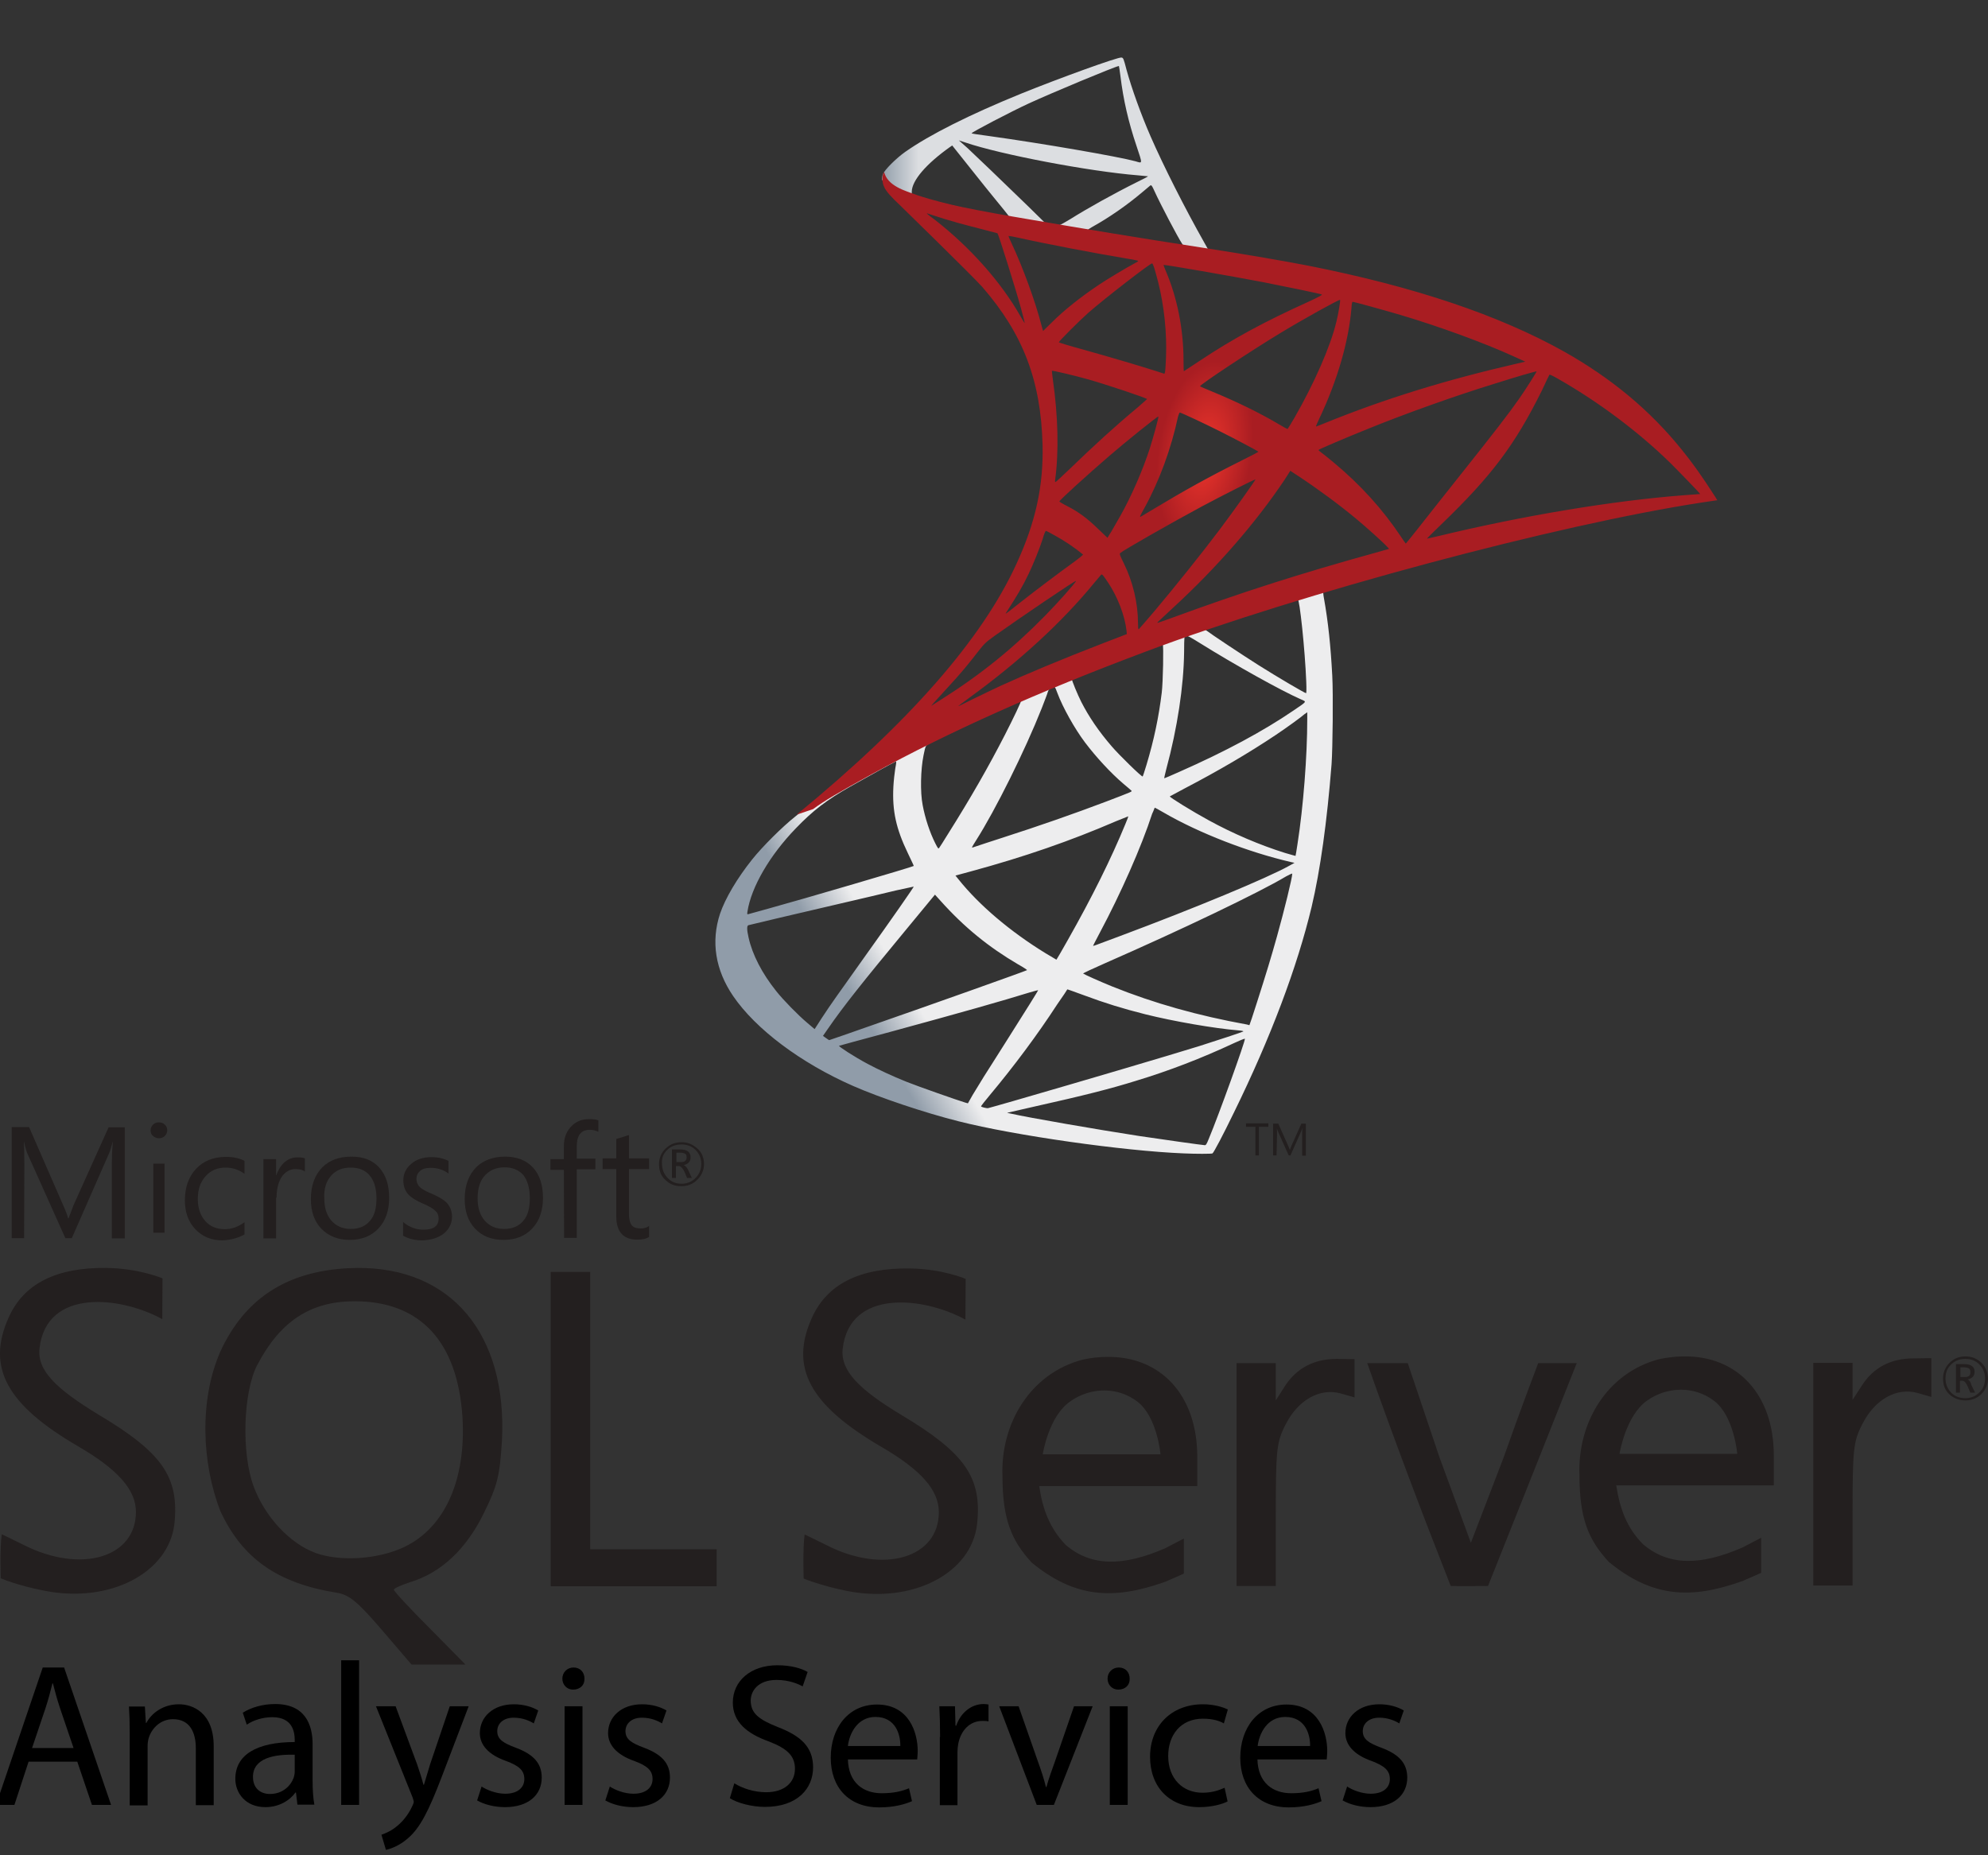<?xml version="1.0" encoding="utf-8"?>
<!-- Generator: Adobe Illustrator 23.0.3, SVG Export Plug-In . SVG Version: 6.00 Build 0)  -->
<svg version="1.1" id="Layer_1" xmlns="http://www.w3.org/2000/svg" xmlns:xlink="http://www.w3.org/1999/xlink" x="0px" y="0px"
	 viewBox="0 0 800 746.6" style="enable-background:new 0 0 800 746.6;" xml:space="preserve">
<rect x="0" y="0" width="800" height="746.6" fill="#333333" stroke="none"/>
<style type="text/css">
	.st0{fill:url(#SVGID_1_);}
	.st1{fill:url(#SVGID_2_);}
	.st2{fill:url(#SVGID_3_);}
	.st3{fill:#231F1F;}
</style>
<g transform="matrix(.569 0 0 .569 199.451 -82.735)">
	
		<linearGradient id="SVGID_1_" gradientUnits="userSpaceOnUse" x1="5628.481" y1="3981.24" x2="6469.184" y2="3484.482" gradientTransform="matrix(3.800003e-02 0 0 3.800003e-02 58.403 733.518)">
		<stop  offset="0" style="stop-color:#909CA9"/>
		<stop  offset="1" style="stop-color:#EDEDEE"/>
	</linearGradient>
	<path class="st0" d="M602.7,548.1l-155.3,50.7l-135.1,59.6l-37.8,10c-9.6,9.2-19.7,18.4-30.6,27.8c-12,10.3-23.1,19.7-31.7,26.5
		c-9.5,7.5-23.6,21.6-30.7,30.5c-10.7,13.4-19.1,27.6-22.8,38.5c-6.5,19.7-3.3,39.7,9.2,58.1c16,23.5,47.8,47.4,84.9,63.7
		c18.9,8.3,50.7,19,74.6,25c39.8,10.1,116.8,21,159.1,22.7c8.6,0.4,20.1,0.4,20.5,0c0.9-0.6,7.5-13.1,15.1-28.8
		c26.1-53.2,44.8-103,55-145.6c6.1-25.8,10.9-60.2,14.1-100.9c0.8-11.4,1.2-49.5,0.5-62.4c-1.1-21.1-2.9-38.3-5.9-55
		c-0.5-2.5-0.6-4.7-0.4-4.8c0.5-0.4,1.9-0.8,21-6.3L602.7,548.1L602.7,548.1L602.7,548.1L602.7,548.1z M567.2,568.9
		c1.4,0,5.2,36,6.1,58.8c0.2,4.8,0.1,8-0.1,8c-0.9,0-19.8-11.1-33.3-19.6c-11.7-7.4-34-22.2-37.6-25c-1.2-0.8-1.1-0.9,8.6-4.2
		C527.2,581.3,566,568.9,567.2,568.9z M488.1,594.9c1.1,0,3.8,1.5,10.2,5.5c24.2,15.1,57,33.4,71.1,39.6c4.3,1.9,4.8,1.2-5.2,8
		c-21.4,14.6-48,28.9-80.6,43.3c-5.7,2.6-10.6,4.6-10.7,4.6c-0.2,0,0.5-2.9,1.4-6.5c7.9-29.2,12.3-58.8,12.6-82.5
		c0.1-11.7,0.1-11.7,1.2-12.1C487.9,594.9,488,594.9,488.1,594.9L488.1,594.9z M471.8,601.1c0.7,0.7,0.2,27-0.7,34.2
		c-2.1,17.1-5.4,33.1-10.8,51.1c-1.3,4.3-2.5,8-2.7,8.2c-0.5,0.6-16.6-15.1-21.8-21.2c-9.2-10.6-16.3-21.1-21.6-31.5
		c-2.7-5.3-6.9-15.6-6.6-16C409.5,624.6,471.4,600.7,471.8,601.1L471.8,601.1z M395.1,631.3c0.1,0,0.2,0,0.4,0.1
		c0.2,0.2,1.1,2.1,1.8,4.2c3.8,10.2,12.2,25.2,19.5,34.9c8,10.6,18.4,21.8,27.1,29.2c2.8,2.3,5.4,4.6,5.7,4.9
		c0.7,0.7,0.9,0.6-18.2,7.9c-22.2,8.4-46.4,16.9-74.1,25.8c-6.6,2.1-13.2,4.3-19.8,6.5c-1.1,0.4-0.7-0.2,2.3-5
		c13.7-21.5,34.6-63.6,46.4-93.4c2-5.2,4-10.3,4.3-11.5c0.5-1.6,1.1-2.2,2.6-3.1C393.9,631.5,394.7,631.3,395.1,631.3L395.1,631.3z
		 M371.6,641c0.4,0.2-5.6,12.8-11.5,24.3c-11.4,22.2-23.8,44-40.5,70.5c-2.8,4.6-5.5,8.8-5.9,9.3c-0.6,0.8-0.8,0.6-2.7-3.1
		c-4-7.9-7.3-18-9-27.2c-1.8-9.2-1.4-25.1,0.6-35c1.5-7.3,1.4-7.2,4.9-8.9C322.5,663.3,371.1,640.6,371.6,641L371.6,641z M574,649.2
		v4.9c0,26.2-2.8,62.1-6.9,88.3c-0.7,4.6-1.3,8.3-1.4,8.4c0,0-3.4-0.9-7.4-2.1c-17.6-5.5-36.7-13.6-54-23.1
		c-11.4-6.2-27.9-16.4-27.5-16.9c0.1-0.1,5-2.7,10.8-5.8c23-12,45.1-24.9,64.2-37.7c7.2-4.8,18-12.6,20.3-14.7L574,649.2L574,649.2z
		 M283,684c0.5,0,0.4,0.9-0.4,5.2c-0.5,3.1-1.1,8.7-1.3,12.6c-0.9,17.1,1.9,29.8,10.3,47.2c2.3,4.8,4.2,8.8,4.1,8.9
		c-0.8,0.7-78.5,23.5-102.9,30.2c-7.3,2-13.6,3.8-14.1,3.9c-0.8,0.2-0.9,0.1-0.6-1.9c2.7-17.3,15.8-39.8,34.2-58.8
		c12.2-12.7,21.9-20.1,38.6-29.6c12-6.8,30.4-17,31.8-17.5C282.8,684,282.9,684,283,684L283,684z M466.1,716.7
		c0.1-0.1,2.9,1.4,6.3,3.4c25.1,14.6,60.1,28.1,89.9,35l2.7,0.6l-3.8,2.1c-15.6,8.7-66.9,30-119.4,49.6c-7.6,2.8-15.1,5.6-16.6,6.2
		c-1.4,0.6-2.7,0.9-2.7,0.8c0-0.1,2.1-4.2,4.8-9.3c14.7-27.5,29.5-60.9,37-84.1C465.4,718.8,466,716.8,466.1,716.7L466.1,716.7z
		 M447.4,722.8c0.1,0.1-0.8,2.6-2,5.4c-10.2,24.8-23.6,51.8-40.7,82c-4.3,7.7-8,14-8.1,14c-0.1,0-3.6-2.1-7.9-4.7
		c-24.9-15.3-46.9-34-61.4-52.2l-2.1-2.6l10.7-2.9c38.3-10.4,70.8-21.7,103-35.6C443.5,724.4,447.3,722.8,447.4,722.8z M563.4,763.3
		C563.4,763.3,563.5,763.4,563.4,763.3c0.1,2.7-5.9,26.9-10.8,44.4c-4.1,14.7-7.6,26.2-14.1,46.5c-2.8,8.9-5.3,16.3-5.4,16.3
		c-0.1,0-0.8-0.1-1.5-0.4c-34.9-6.3-66.1-15.1-95.4-26.9c-8.2-3.3-20-8.6-20.7-9.2c-0.2-0.2,6.8-3.5,15.7-7.4
		c53.4-23.4,108.8-49.9,127.8-61.3C561.3,764,563,763.3,563.4,763.3L563.4,763.3z M295.7,772.5c0.2,0.2-14.7,21.7-35.6,50.9
		c-7.3,10.2-15.7,22.2-18.9,26.6c-3.2,4.5-8,11.5-10.7,15.7l-4.9,7.6l-5.3-4.5c-6.2-5.2-17-16.2-21.8-22.3
		c-10.1-12.6-16.9-25.8-19.6-37.9c-1.3-5.6-1.3-8.5-0.1-8.8c1.8-0.5,33.1-7.9,62.4-14.7c16.3-3.8,35.2-8.2,42-9.9
		C290,773.8,295.5,772.5,295.7,772.5L295.7,772.5z M310.7,778.2l3.8,4.2c16.9,18.9,34.2,32.9,55,45.1c3.8,2.1,6.6,4,6.3,4.1
		c-0.8,0.6-72.5,26.1-105.7,37.6c-18.7,6.6-34,11.9-34.2,11.9c-0.1,0-1.2-0.7-2.3-1.5l-2.1-1.5l3.4-4.9c11-16,24.9-33.4,55-69.8
		L310.7,778.2L310.7,778.2z M404.3,845.2c0.1-0.1,5.3,1.8,11.6,4.1c15.3,5.7,27.3,9.4,43.5,13.5c20,5,48.8,10,65.8,11.4
		c2.6,0.2,4,0.5,3.5,0.8c-0.8,0.5-18.1,6.2-30.7,10.2c-20.2,6.3-81.8,24.5-132,39c-9.3,2.7-17.3,4.9-17.7,5c-1.2,0.2-5-0.8-5-1.3
		c0-0.2,2.8-3.9,6.2-7.9c16.9-20.2,33.7-42.7,47.6-64.1C401.1,850.2,404.3,845.4,404.3,845.2L404.3,845.2z M383.7,845.8
		c0.1,0.1-8.2,13.5-22.8,36.5c-6.2,9.7-13.1,20.8-15.6,24.6c-2.3,3.8-5.9,9.6-7.9,12.9l-3.4,6l-1.8-0.5
		c-4.2-1.2-33.9-11.6-41.8-14.8c-9.7-3.9-19.8-8.6-27.3-12.6c-9.4-5-21.1-12.6-20.2-12.8c0.2-0.1,16.3-4.5,35.7-9.7
		c51.4-14,79.9-22.1,98.6-27.9C380.6,846.5,383.6,845.7,383.7,845.8L383.7,845.8z M529.8,880.1h0.1c0.5,1.2-18.5,54-25.5,70.7
		c-1.5,3.8-2.1,4.7-2.9,4.6c-2-0.1-29.6-4-46.4-6.5c-29.2-4.5-78.3-13-90.6-15.8l-2.8-0.6l17.5-4c37.6-8.4,55.6-13,73.9-18.7
		c23.1-7,46-15.8,69.1-26.6C525.9,881.5,529,880.2,529.8,880.1L529.8,880.1z"/>
	
		<linearGradient id="SVGID_2_" gradientUnits="userSpaceOnUse" x1="5661.645" y1="-12473.05" x2="6338.095" y2="-12473.05" gradientTransform="matrix(3.800003e-02 0 0 3.800003e-02 58.403 733.518)">
		<stop  offset="0" style="stop-color:#939FAB"/>
		<stop  offset="1" style="stop-color:#DCDEE1"/>
	</linearGradient>
	<path class="st1" d="M442.6,186.1c-2.6-0.4-44.2,14.7-71.1,25.6c-36.3,14.8-64.4,28.9-81.8,41.1c-6.5,4.6-14.6,12.7-15.8,15.8
		c-0.5,1.2-0.7,2.6-0.7,4l15.7,14.9l37.4,12l89.1,16L517.2,333l1.1-8.8c-0.4,0-0.6-0.1-0.9-0.1l-13.4-2.1l-2.7-4.8
		c-13.8-24.4-29.1-54.7-38-75.1c-6.9-15.8-13.5-34.2-17.1-47.3C444.1,186.7,443.9,186.3,442.6,186.1L442.6,186.1L442.6,186.1
		L442.6,186.1z M440.7,192.1h0.1c0.1,0.1,0.6,3.4,1.1,7.3c2,16.4,5.6,32.3,11.4,49.4c4.3,12.9,4.3,12.2-0.7,10.7
		c-12-3.3-65.6-12.6-104.5-18c-6.2-0.8-11.5-1.6-11.5-1.8c-0.5-0.5,28-15.4,40.6-21.2C393.3,211.1,437.4,192.7,440.7,192.1z
		 M327.6,244.7l4.6,1.5c24.9,8.5,87.4,20.4,121.9,23.2c3.9,0.4,7.2,0.7,7.3,0.7c0.1,0.1-3.2,1.9-7.4,3.9
		c-16.7,8.3-35,18.5-47.6,26.4c-3.8,2.3-7.2,4.2-7.6,4.2c-0.5,0-2.9-0.5-5.5-0.8l-4.7-0.7l-11.7-11.5
		c-20.7-20.1-36.9-35.6-43.1-41.4L327.6,244.7z M322.9,248.3l16.5,20.7c9,11.4,18.2,22.5,20.2,25c2,2.5,3.6,4.5,3.5,4.6
		c-0.5,0.4-23.9-4.2-36.4-7c-12.8-2.9-18.1-4.3-25.9-6.8l-6.5-2.1V281c0.1-7.9,10.1-19.6,27-31.6
		C321.4,249.4,322.9,248.3,322.9,248.3z M463.5,276.5c0.5,0,1.1,1.1,2.5,4.2c4,8.8,16.4,32.5,19.5,37.1c0.9,1.5,2.6,1.6-14-1.1
		c-39.8-6.5-52.6-8.6-52.6-8.8c0-0.1,1.2-0.9,2.7-1.8c12.3-6.8,24.8-15.5,35.8-24.8c2.7-2.2,5.2-4.3,5.6-4.7
		C463.1,276.5,463.4,276.4,463.5,276.5z"/>
	
		<radialGradient id="SVGID_3_" cx="-38154.316" cy="-12695.326" r="898.12" gradientTransform="matrix(-3.649111e-02 -5.481365e-03 1.108591e-02 -7.298223e-02 -750.051 -669.164)" gradientUnits="userSpaceOnUse">
		<stop  offset="0" style="stop-color:#EE352C"/>
		<stop  offset="1" style="stop-color:#A91D22"/>
	</radialGradient>
	<path class="st2" d="M274.7,267c0,0-2.6,4.1-0.1,10.2c1.5,3.8,6,8.3,11,13c0,0,52.2,50.9,58.6,58.2c28.9,33.3,41.4,66.2,42.6,111.5
		c0.7,29.1-4.8,54.7-18.5,84.4c-24.4,53.3-75.9,112.1-155.4,177.3l11.6-3.9c7.5-5.6,17.7-11.6,41.7-24.8
		c55.3-30.3,117.5-58.1,193.8-86.7c109.8-41.3,290.5-89.7,393.3-105.4l10.7-1.6l-1.6-2.6c-9.4-14.6-15.8-23.6-23.6-33.2
		c-22.5-27.9-49.9-50.6-83.3-69.4c-46-25.7-105.5-45.8-180.9-60.7c-14.2-2.8-45.4-8.2-70.8-12.1c-53.8-8.3-88.5-14.1-126.8-20.7
		c-13.7-2.3-34.3-5.9-47.9-8.8c-7-1.5-20.5-4.7-31.1-8.3C289.4,280.3,277.2,277,274.7,267L274.7,267z M304.9,296.3
		c0.1-0.1,2,0.6,4.5,1.4c4.5,1.5,10.2,3.3,17,5.2c5.2,1.4,10.3,2.8,15.5,4.1c7,1.8,12.9,3.4,13,3.4c0.8,0.8,12.7,38.7,16.7,53.3
		c1.5,5.5,2.7,10.2,2.6,10.2c-0.1,0.1-1.4-1.9-2.9-4.6c-13.7-24.2-35.4-48.7-60.6-68.4C307.4,298.6,304.9,296.5,304.9,296.3z
		 M362.7,312.3c0.6,0,3.2,0.4,6.3,1.1c20,4.5,55.7,11.3,78.6,15.1c3.9,0.6,6.9,1.3,6.9,1.5c0,0.2-1.4,1.1-3.2,2
		c-3.9,2-19.5,11.3-24.6,14.8c-13,8.7-24.8,18.1-33.2,26.5c-3.4,3.4-6.3,6.2-6.3,6.2s-0.7-2-1.3-4.5c-4.2-16.3-13-40.5-21-57.5
		c-1.3-2.7-2.3-5.2-2.3-5.4C362.6,312.4,362.6,312.3,362.7,312.3L362.7,312.3z M464.3,331.7c0.7,0.2,1.9,4.2,4.2,13
		c4.3,17,6.3,36,5.6,53.8c-0.2,4.9-0.5,9.5-0.7,10.1l-0.4,1.2l-6.1-2c-12.6-4-33-10-50.5-14.9c-10-2.7-18.1-5.2-18.1-5.4
		c0-0.7,14.6-15.3,20.8-20.8C431.1,356.2,463.3,331.3,464.3,331.7L464.3,331.7z M472.4,332.8c0.4-0.4,48.6,8,70.5,12.2
		c16.3,3.2,40,8.1,41.4,8.7c0.7,0.2-1.8,1.6-9.6,5.2c-31,14-54,26.5-76.9,41.8c-6,4-11,7.3-11.1,7.3c-0.1,0-0.2-3.4-0.2-7.5
		c0-22.3-4.5-44.8-12.7-63.8C473,334.7,472.3,333,472.4,332.8z M597.2,357.5c0.4,0.4-1.2,9.9-2.6,15.5
		c-4.2,17.5-15.6,43.4-29.6,67.8c-2.5,4.3-4.7,7.9-4.9,8c-0.2,0.1-3.4-1.6-7-3.8c-13.6-8-29.1-15.5-46-22.5c-4.7-2-8.8-3.6-8.9-3.9
		c-0.8-0.7,37-25.7,56.9-37.7C570.9,371.3,596.7,357,597.2,357.5z M606.1,358.9c1.1,0,22.4,5.9,33.6,9.2
		c27.6,8.2,59.3,19.8,79.9,29.2l8.6,3.9l-6,1.4c-50.5,11.6-93.7,25-135.3,41.9c-3.4,1.4-6.5,2.6-6.7,2.6c-0.2,0,0.9-2.7,2.5-6
		c12.6-26.6,20.7-54.5,22.6-78.2C605.4,360.7,605.7,358.9,606.1,358.9L606.1,358.9z M393.4,407.7c0.4-0.4,16.7,3.5,25.5,6
		c13.4,3.8,41.8,13.3,41.8,14c0,0.1-3.2,2.8-6.9,6.1c-15.4,12.8-30.2,26.3-47.9,43.4c-5.3,5-9.7,9.2-10,9.2c-0.2,0-0.4-0.7-0.2-1.6
		c2.7-19.7,2.1-45.1-1.6-70.8C393.7,410.6,393.3,407.8,393.4,407.7z M736.2,408.1c0.2,0.2-7.5,12.4-12.4,19.4
		c-7,10.1-17.4,23.5-40.7,52.8c-12.3,15.5-26.2,33-30.7,38.8c-4.7,5.9-8.6,10.8-8.7,10.8c-0.1,0-1.6-2.1-3.3-4.7
		c-13.1-19.7-28.9-37-47.5-52.5c-3.5-2.9-7.4-6.1-8.7-7c-1.3-0.9-2.3-1.9-2.3-2c0-0.4,19.9-8.9,35.1-15c26.5-10.8,62.7-23.7,89.8-32
		C720.9,412.2,736,407.8,736.2,408.1L736.2,408.1z M745.3,410.4c0.5-0.1,3.3,1.3,6.7,3.3c28.5,16.3,56.4,37.3,78.5,58.9
		c6.2,6.1,21.6,22.1,21.4,22.2c0,0-5.4,0.5-11.7,0.9c-49.4,3.8-112.7,14.2-173.5,28.9c-4.1,0.9-7.7,1.8-8,1.8
		c-0.2,0,4.3-4.6,10.1-10.1c35.7-34.4,52-56.1,71.2-94.8C742.7,415.7,745,410.8,745.3,410.4C745.2,410.4,745.2,410.4,745.3,410.4
		L745.3,410.4z M483.9,437.2c1.6,0.4,16.9,7.5,28.4,13.3c10.6,5.3,26.4,13.7,27.2,14.4c0.1,0.1-5.5,3.1-12.4,6.5
		c-22.1,11-41,21.5-60.7,33.4c-5.6,3.4-10.3,6.2-10.4,6.2c-0.5,0-0.4-0.5,2.8-6.2c10.6-19.2,19-42.2,23.8-64.7
		C483.1,438.3,483.6,437.2,483.9,437.2L483.9,437.2z M468.7,440c0.4,0.4-3.6,14.8-6.1,22.7c-4.8,14.9-12.9,33.6-20.8,47.6
		c-1.9,3.3-4.7,8.1-6.2,10.8l-2.9,4.7l-6.6-6.3c-7.6-7.4-13.8-12-21.8-16.1c-3.2-1.6-5.6-3.1-5.6-3.3c0-0.9,20.1-19.1,35.4-32.3
		C445.1,458.3,468.3,439.6,468.7,440L468.7,440z M562,478.4l5.8,3.8c13.1,8.6,28.6,20,40.5,29.9c6.7,5.5,19.6,17.1,22.2,20l1.4,1.5
		l-9.5,2.7c-53.8,14.9-95.3,28.2-143.8,46c-5.4,2-10,3.6-10.3,3.6c-0.7,0-1.3,0.6,10.8-10.6c31-28.5,58.4-60,78.9-90.6L562,478.4
		L562,478.4z M537.4,484.5c0.2,0.2-15.8,22.9-25.5,35.7c-11.5,15.3-31.9,40.8-46,57.5c-5.9,6.9-10.9,12.7-11.1,12.8
		c-0.4,0.1-0.5-1.6-0.5-4.3c0-14.2-3.6-29.3-10-42.3c-2.7-5.4-3.2-6.7-2.6-7.3c2.2-2,36.4-21.5,58-33.1
		C514.3,495.7,537.1,484.2,537.4,484.5L537.4,484.5z M389.1,520.9c0.4,0,3.1,1.4,6.1,3.1c7.5,4.1,14.2,8.7,20.2,13.6
		c0.2,0.2-2.8,2.7-6.8,5.6c-11.1,8-28,20.8-37.9,28.6c-10.3,8.2-10.7,8.4-9.5,6.7c7.7-11.9,11.6-18.5,15.7-27.1
		c3.6-7.6,7.3-16.7,9.9-24.5C387.7,523.4,388.9,520.9,389.1,520.9L389.1,520.9z M428.6,551.8c0.6-0.1,1.3,0.9,4.5,5.6
		c6.7,10,11.9,23.4,13.1,34.2l0.2,2.3l-16.1,6.2c-28.8,11.1-55.3,22.2-73.2,30.4c-5,2.3-13.8,6.6-19.6,9.4c-5.8,2.9-10.4,5.2-10.4,5
		c0-0.1,3.6-2.8,8.1-6.1c35.1-25.5,65.5-53.4,88.3-81.3c2.5-2.9,4.7-5.6,4.9-5.8L428.6,551.8L428.6,551.8z M410.4,556.3
		c0.5,0.5-12.9,15.6-22.1,24.9c-22.7,23.1-45.1,41.2-72.9,58.8c-3.5,2.2-6.7,4.2-7,4.5c-0.8,0.5,0.2-0.7,12.4-14
		c7.7-8.3,13.6-15.4,20.3-24.1c4.5-5.7,5.3-6.6,11.7-11.2C370.2,582.8,410,555.8,410.4,556.3z"/>
</g>
<path class="st3" d="M143.8,510.3c-1.2,0-2.5,0.1-3.7,0.1c-24.9,1.3-41.7,12.3-51.5,33.7c-8.4,19.3-7.5,44.6,0.1,64.1
	c8.8,19,23,29,46.8,32.8c5,0.8,8.4,3.6,18.1,14.9l12,14h21.7l-14.4-14.6c-8-8-14.4-14.9-14.4-15.5c0-0.6,3.1-1.9,6.7-3.1
	c12.2-3.7,22.3-13.1,29.4-27.5c5.7-11.6,6.5-15.2,7.4-29.6C204.1,536.8,181.5,510,143.8,510.3L143.8,510.3L143.8,510.3z
	 M162.9,622.5c-10.6,5.1-25.9,6.1-35.9,2.5c-10.4-3.8-20.4-14.6-24.9-26.7c-5-13.3-4.3-37.9,1.4-48.9c9.2-17.6,21.4-25.7,39.2-25.7
	c26.4,0,41.4,16.2,43.4,46.6C187.6,595.5,179.1,614.6,162.9,622.5L162.9,622.5z M537.9,546.9c-9.1,0-16.1,3.7-20.8,10.9l-3.7,5.8
	v-15h-15.8v89.7h15.8v-28.7c0-26.2,0.3-29.3,4-36.4c5-9.8,13.7-14.7,22.1-12.4l5.6,1.6V547L537.9,546.9L537.9,546.9L537.9,546.9z
	 M445.3,546.1c-3.1,0-6.4,0.4-9.6,1.1c-21.1,5.5-33,25.7-32.3,46.5c0,17.4,3.4,26.1,11.8,35.2c17.2,14.1,32.7,15.2,53.7,7.7
	c3.6-1.5,7.5-3.3,7.5-3.3v-14.1l-7.5,3.9c-17,7.4-29.8,7.4-40-1.3c-6.5-6.7-9.4-14.6-10.7-23.7h63.6v-12.1
	C481.7,561.3,466.9,545.7,445.3,546.1L445.3,546.1L445.3,546.1z M419.6,585.4c0,0,2.3-15.4,11.1-21.4c4.2-3,9-4.4,13.7-4.4
	c4.7,0,9.4,1.5,13.3,4.5c8,6.1,9.3,21.2,9.3,21.2h-47.4L419.6,585.4L419.6,585.4L419.6,585.4z M39.6,569.3
	c-17.1-10.4-24.7-17.8-23.7-26.6c2.7-24.4,32.7-21,49.4-11.8l0.1-16.4c0,0-9.2-4-22.4-4.2c-20.3-0.3-33.4,6.3-39.5,19.9
	c-9,20-1,35,27.8,51.8c16.2,9.4,23.4,17.6,23.4,26.5c0,18.4-22.2,24.9-45.1,13.3c-4.7-2.3-8.7-4.3-8.9-4.3
	c-0.8,5.2-0.4,17.7-0.4,17.7s7,3,17.6,5c26.2,5.2,50-7.1,52.3-27C72.1,594.4,65.3,584.6,39.6,569.3
	C39.6,569.3,39.6,569.3,39.6,569.3z M677.4,545.9c-3.1,0-6.3,0.4-9.7,1.1c-21.1,5.5-32.9,25.7-32.1,46.5c0,17.4,3.4,26,11.8,35.1
	c17.2,14.1,32.7,15.3,53.8,7.7c3.6-1.5,7.5-3.3,7.5-3.3v-14.1l-7.5,3.9c-17,7.4-29.8,7.4-40-1.3c-6.6-6.6-9.4-14.5-10.8-23.7h63.4
	v-12.1C713.8,561.1,699,545.5,677.4,545.9L677.4,545.9L677.4,545.9z M651.7,585.2c0,0,2.4-15.4,11.1-21.5c4.2-3,9-4.4,13.7-4.4
	c4.7,0,9.4,1.5,13.3,4.5c8,6.1,9.3,21.3,9.3,21.3h-47.4L651.7,585.2L651.7,585.2z M362.8,569.5c-17.1-10.3-24.6-17.8-23.7-26.6
	c2.7-24.4,32.7-21,49.4-11.8l0.1-16.4c0,0-9.2-4-22.4-4.2c-20.3-0.3-33.4,6.3-39.5,19.9c-9,20-0.9,35,27.8,51.8
	c16.2,9.4,23.3,17.5,23.3,26.4c0,18.4-22.2,25-45.1,13.3c-4.7-2.3-8.7-4.3-8.9-4.3c-0.8,5.2-0.4,17.7-0.4,17.7s7,2.9,17.5,5
	c26.2,5.2,50.1-7,52.3-27C395.2,594.7,388.4,584.8,362.8,569.5L362.8,569.5L362.8,569.5z M770,546.7c-9.1,0-16.2,3.7-20.8,11
	l-3.7,5.7v-14.9h-15.8v89.6h15.8v-28.7c0-26.2,0.3-29.3,4-36.4c5-9.8,13.7-14.7,22.1-12.4l5.6,1.6v-15.6L770,546.7L770,546.7z
	 M237.5,569v-57.1h-15.9v126.5h66.8v-14.9h-50.9L237.5,569L237.5,569z M605,586.8l-13.1,34.1l-12.6-34.3l-12.8-38h-16.3
	c10.5,29.9,22,60.3,33.6,89.7c5,0.1,10,0,15,0l17.7-44.4l18-45.3H619C619,548.6,612.1,566.6,605,586.8L605,586.8L605,586.8z
	 M274.1,477.4c2.6,0,4.7-0.8,6.5-2.6c1.7-1.7,2.7-3.8,2.7-6.3c0-2.6-0.9-4.7-2.7-6.3c-1.8-1.6-3.8-2.5-6.3-2.5
	c-2.6,0-4.7,0.8-6.5,2.6c-1.8,1.7-2.6,3.9-2.6,6.3c0,2.6,0.8,4.7,2.6,6.3C269.4,476.5,271.5,477.4,274.1,477.4L274.1,477.4
	L274.1,477.4z M268.5,462.8c1.5-1.5,3.4-2.2,5.8-2.2c2.2,0,4.1,0.7,5.6,2.2c1.5,1.5,2.3,3.4,2.3,5.6c0,2.3-0.8,4.2-2.3,5.7
	c-1.5,1.5-3.4,2.3-5.6,2.3c-2.3,0-4.1-0.7-5.6-2.3c-1.5-1.5-2.3-3.5-2.3-5.7C266.2,466.2,266.9,464.3,268.5,462.8z M272.2,469.3h1
	c0.7,0,1.4,0.7,2.1,2l1.2,2.8h1.9L277,471c-0.6-1.2-1.2-1.9-1.9-2.1c0.9-0.2,1.6-0.5,2.1-1.1c0.5-0.5,0.7-1.2,0.7-2.1
	c0-0.9-0.3-1.6-0.9-2.2c-0.7-0.6-1.8-0.9-3.3-0.9h-3.3v11.5h1.6v-4.8L272.2,469.3L272.2,469.3z M272.2,463.9h1.4
	c1,0,1.8,0.2,2.2,0.5c0.4,0.3,0.5,0.7,0.5,1.4c0,1.3-0.8,1.9-2.3,1.9h-1.8L272.2,463.9L272.2,463.9L272.2,463.9z M9.8,468.3
	c0-4-0.1-7-0.2-8.7h0.1c0.4,2.1,0.9,3.6,1.3,4.6l15.3,34.1h2.6L44,463.9c0.4-0.9,0.8-2.3,1.3-4.3h0.1c-0.3,3.4-0.4,6.4-0.4,8.7v30.1
	h5.2v-44.7h-6.5l-14,31.1c-0.5,1.2-1.2,3.1-2.1,5.5h-0.2c-0.3-1.2-1-3.1-2-5.3l-13.7-31.4h-7v44.7h5L9.8,468.3
	C9.7,468.3,9.8,468.3,9.8,468.3z M61.7,468.3h4.5v27.8h-4.5V468.3z M64,458.1c0.9,0,1.7-0.3,2.3-0.9c0.6-0.6,1-1.4,1-2.3
	c0-0.9-0.3-1.7-1-2.3c-0.6-0.6-1.4-0.9-2.4-0.9c-0.9,0-1.7,0.3-2.3,0.9c-0.6,0.6-1,1.4-1,2.3c0,1,0.3,1.7,1,2.3
	C62.3,457.8,63.1,458.1,64,458.1C64,458.1,64,458.1,64,458.1z M98.4,496.8v-4.9c-2.5,1.8-5.1,2.8-7.9,2.8c-3.3,0-6-1.1-7.9-3.3
	c-1.9-2.1-3-5.1-3-8.8c0-3.9,1-6.9,3.2-9.3c2.1-2.3,4.7-3.4,8-3.4c2.7,0,5.2,0.8,7.6,2.5v-5.2c-2.1-1.1-4.6-1.6-7.4-1.6
	c-5.1,0-9.1,1.6-12.1,4.8c-3,3.2-4.5,7.5-4.5,12.7c0,4.6,1.3,8.5,4.1,11.5c2.9,3.1,6.5,4.6,11.1,4.6C93.1,499,95.9,498.2,98.4,496.8
	z M111.3,482c0-3.7,0.8-6.6,2.3-8.7c1.4-1.8,3.2-2.8,5.2-2.8c1.7,0,3,0.3,3.9,1v-5.3c-0.7-0.3-1.7-0.4-3.1-0.4
	c-1.8,0-3.5,0.6-4.9,1.8c-1.5,1.2-2.7,3.1-3.5,5.4h-0.1v-6.5h-5.1v31.9h5.1V482H111.3z M140.7,499c4.8,0,8.7-1.5,11.6-4.6
	c2.9-3.1,4.3-7.2,4.3-12.3c0-5.2-1.3-9.2-4-12.2c-2.7-3-6.3-4.4-11.2-4.4s-8.7,1.4-11.6,4.2c-3.1,3.1-4.7,7.4-4.7,12.9
	c0,4.8,1.3,8.8,4.1,11.8C132.1,497.4,135.9,499,140.7,499L140.7,499L140.7,499z M133.4,473c1.9-2.1,4.5-3.1,7.7-3.1
	c3.3,0,5.8,1,7.6,3.1c1.8,2.1,2.8,5.2,2.8,9.3c0,3.9-0.8,7-2.6,9c-1.7,2.1-4.3,3.3-7.7,3.3c-3.3,0-5.8-1.1-7.8-3.3
	c-1.9-2.2-2.9-5.1-2.9-9C130.3,478.4,131.3,475.2,133.4,473z M178.9,496.2c1.9-1.7,3-3.9,3-6.5c0-2.3-0.8-4.3-2.3-5.8
	c-1.2-1.2-3.2-2.3-5.9-3.5c-2.5-1-4-1.9-4.8-2.7c-0.8-0.8-1.3-1.8-1.3-3.3c0-1.3,0.5-2.3,1.5-3.2c1-0.8,2.3-1.2,4.1-1.2
	c2.8,0,5.1,0.7,7.3,2.3v-5.1c-2.1-1-4.3-1.5-6.9-1.5c-3.3,0-6.1,0.9-8.1,2.7c-2.1,1.7-3.2,4-3.2,6.6c0,2.3,0.7,4.3,2,5.7
	c1.1,1.2,3.1,2.5,5.7,3.6c2.6,1.1,4.3,2.1,5.2,3c0.9,0.8,1.3,1.8,1.3,3.1c0,3-2,4.5-6,4.5c-3.1,0-5.8-1-8.3-3.1v5.5
	c2.2,1.3,4.9,1.9,7.9,1.9C173.9,499,176.8,498,178.9,496.2L178.9,496.2L178.9,496.2z M203.3,465.5c-4.8,0-8.7,1.4-11.6,4.2
	c-3.1,3.1-4.7,7.4-4.7,12.9c0,4.8,1.3,8.8,4.1,11.8c2.9,3.1,6.7,4.6,11.5,4.6c4.9,0,8.7-1.5,11.6-4.6c2.9-3.1,4.3-7.2,4.3-12.3
	c0-5.2-1.3-9.2-4-12.2C211.7,466.9,208,465.5,203.3,465.5L203.3,465.5L203.3,465.5z M213.2,482.3c0,3.9-0.8,7-2.6,9
	c-1.7,2.1-4.3,3.3-7.7,3.3c-3.3,0-5.8-1.1-7.8-3.3c-1.9-2.2-2.9-5.1-2.9-9c0-4.1,1-7.3,3.1-9.4c1.9-2,4.5-3.1,7.7-3.1
	c3.2,0,5.7,1,7.6,3.1C212.3,475.1,213.2,478.2,213.2,482.3L213.2,482.3L213.2,482.3z M227,498.2h5.1v-27.6h7.5v-4.3h-7.5v-4.9
	c0-4.5,1.7-6.7,5.3-6.7c1.2,0,2.4,0.3,3.4,0.8v-4.6c-0.9-0.4-2.1-0.5-3.7-0.5c-2.8,0-5,0.8-6.9,2.6c-2.1,2-3.3,4.7-3.3,8.3v5.2h-5.4
	v4.3h5.4L227,498.2L227,498.2z M248,489.5c0,6.2,2.8,9.4,8.4,9.4c2,0,3.6-0.3,4.8-1.1v-4.4c-0.9,0.7-2.1,1-3.3,1
	c-1.7,0-3-0.4-3.7-1.3c-0.7-0.9-1.1-2.5-1.1-4.6v-18h8.1v-4.3h-8.1v-9.4c-1.8,0.6-3.5,1.1-5.1,1.6v7.8h-5.5v4.3h5.5L248,489.5
	L248,489.5z M797.3,548.4c-1.7-1.6-3.8-2.5-6.3-2.5c-2.6,0-4.7,0.8-6.5,2.6c-1.7,1.7-2.6,3.9-2.6,6.3c0,2.6,0.8,4.7,2.5,6.3
	c1.7,1.6,3.9,2.5,6.5,2.5c2.5,0,4.7-0.8,6.5-2.6c1.7-1.8,2.6-3.8,2.6-6.3C799.9,552.2,799,550,797.3,548.4L797.3,548.4z
	 M796.4,560.5c-1.5,1.5-3.4,2.2-5.6,2.2c-2.2,0-4.1-0.7-5.6-2.2c-1.5-1.5-2.3-3.5-2.3-5.8c0-2.2,0.7-4.1,2.3-5.6
	c1.5-1.5,3.4-2.2,5.7-2.2c2.2,0,4.1,0.7,5.6,2.2c1.5,1.5,2.3,3.4,2.3,5.6C798.8,557.1,798.1,558.9,796.4,560.5z M791.8,555.2
	c0.9-0.2,1.6-0.6,2.1-1.1c0.5-0.5,0.7-1.2,0.7-2.1c0-0.9-0.3-1.6-0.9-2.1c-0.7-0.6-1.8-0.9-3.3-0.9h-3.3v11.5h1.6v-4.8h1
	c0.7,0,1.4,0.7,2,2l1.2,2.8h1.9l-1.5-3.1C793,556,792.4,555.4,791.8,555.2L791.8,555.2L791.8,555.2z M790.7,554.2h-1.8v-3.9h1.4
	c1,0,1.7,0.2,2.1,0.5c0.4,0.3,0.5,0.7,0.5,1.4C793,553.6,792.2,554.2,790.7,554.2L790.7,554.2L790.7,554.2z M505.2,465h1.4v-11.5
	h3.8v-1.4h-9v1.4h3.8L505.2,465L505.2,465z M513.9,456.4c0-1.1,0-2-0.1-2.5c0.1,0.6,0.3,1,0.4,1.3l4.4,9.8h0.7l4.4-9.9
	c0.1-0.3,0.2-0.7,0.4-1.2c-0.1,1-0.1,1.8-0.1,2.5v8.7h1.5v-12.9h-1.8l-4,8.9c-0.1,0.3-0.4,0.9-0.6,1.6H519c-0.1-0.4-0.3-0.8-0.6-1.5
	l-4-9h-2.1V465h1.4L513.9,456.4L513.9,456.4L513.9,456.4z"/>
<g>
	<path d="M11.5,709l-5.7,17.4h-7.4l18.8-55.3h8.6l18.9,55.3H37L31.1,709H11.5z M29.6,703.5l-5.4-15.9c-1.2-3.6-2.1-6.9-2.9-10.1
		h-0.2c-0.8,3.3-1.7,6.6-2.8,10l-5.4,16H29.6z"/>
	<path d="M52.2,697.5c0-4.1-0.1-7.5-0.3-10.7h6.4l0.4,6.6h0.2c2-3.8,6.6-7.5,13.1-7.5c5.5,0,14,3.3,14,16.9v23.7h-7.2v-22.9
		c0-6.4-2.4-11.7-9.2-11.7c-4.8,0-8.4,3.4-9.7,7.4c-0.3,0.9-0.5,2.1-0.5,3.4v23.9h-7.2V697.5z"/>
	<path d="M119.7,726.4l-0.6-5h-0.2c-2.2,3.1-6.5,5.9-12.1,5.9c-8,0-12.1-5.7-12.1-11.4c0-9.6,8.5-14.8,23.9-14.8v-0.8
		c0-3.3-0.9-9.2-9-9.2c-3.7,0-7.5,1.1-10.3,3l-1.6-4.8c3.3-2.1,8-3.5,13-3.5c12.1,0,15.1,8.3,15.1,16.2v14.8c0,3.4,0.2,6.8,0.7,9.5
		H119.7z M118.6,706.2c-7.9-0.2-16.8,1.2-16.8,8.9c0,4.7,3.1,6.9,6.8,6.9c5.2,0,8.4-3.3,9.6-6.6c0.2-0.7,0.4-1.6,0.4-2.3V706.2z"/>
	<path d="M137.3,668.2h7.2v58.2h-7.2V668.2z"/>
	<path d="M159.2,686.7l8.7,23.5c0.9,2.6,1.9,5.7,2.5,8.1h0.2c0.7-2.4,1.6-5.4,2.5-8.3l7.9-23.3h7.6L177.8,715
		c-5.2,13.6-8.7,20.6-13.6,24.8c-3.5,3.1-7.1,4.3-8.9,4.7l-1.8-6.1c1.8-0.6,4.2-1.7,6.3-3.5c2-1.6,4.4-4.3,6.1-8
		c0.3-0.7,0.6-1.3,0.6-1.7c0-0.4-0.2-1-0.5-1.9l-14.7-36.6H159.2z"/>
	<path d="M193.8,719c2.1,1.4,5.9,2.9,9.5,2.9c5.2,0,7.7-2.6,7.7-5.9c0-3.4-2-5.3-7.4-7.3c-7.1-2.5-10.5-6.5-10.5-11.2
		c0-6.4,5.2-11.6,13.7-11.6c4,0,7.5,1.1,9.8,2.5l-1.8,5.2c-1.6-1-4.4-2.3-8.1-2.3c-4.3,0-6.6,2.5-6.6,5.4c0,3.3,2.4,4.8,7.5,6.7
		c6.9,2.6,10.4,6.1,10.4,12c0,7-5.4,11.9-14.8,11.9c-4.3,0-8.4-1.1-11.2-2.7L193.8,719z"/>
	<path d="M235.2,675.6c0.1,2.5-1.7,4.4-4.6,4.4c-2.5,0-4.3-2-4.3-4.4c0-2.5,1.9-4.5,4.5-4.5C233.5,671.1,235.2,673,235.2,675.6z
		 M227.2,726.4v-39.7h7.2v39.7H227.2z"/>
	<path d="M245.4,719c2.1,1.4,5.9,2.9,9.5,2.9c5.2,0,7.7-2.6,7.7-5.9c0-3.4-2-5.3-7.4-7.3c-7.1-2.5-10.5-6.5-10.5-11.2
		c0-6.4,5.2-11.6,13.7-11.6c4,0,7.5,1.1,9.8,2.5l-1.8,5.2c-1.6-1-4.4-2.3-8.1-2.3c-4.3,0-6.6,2.5-6.6,5.4c0,3.3,2.4,4.8,7.5,6.7
		c6.9,2.6,10.4,6.1,10.4,12c0,7-5.4,11.9-14.8,11.9c-4.3,0-8.4-1.1-11.2-2.7L245.4,719z"/>
	<path d="M295.5,717.7c3.2,2,7.9,3.6,12.8,3.6c7.3,0,11.6-3.9,11.6-9.4c0-5.2-3-8.1-10.4-11c-9-3.2-14.6-7.9-14.6-15.7
		c0-8.6,7.1-15,17.9-15c5.7,0,9.8,1.3,12.2,2.7l-2,5.8c-1.8-1-5.5-2.6-10.5-2.6c-7.5,0-10.4,4.5-10.4,8.3c0,5.2,3.4,7.7,11,10.7
		c9.3,3.6,14.1,8.1,14.1,16.2c0,8.5-6.3,15.9-19.4,15.9c-5.3,0-11.2-1.6-14.1-3.5L295.5,717.7z"/>
	<path d="M341.2,707.9c0.2,9.8,6.4,13.8,13.6,13.8c5.2,0,8.3-0.9,11-2l1.2,5.2c-2.5,1.1-6.9,2.5-13.2,2.5c-12.2,0-19.5-8-19.5-20
		c0-12,7.1-21.4,18.6-21.4c13,0,16.4,11.4,16.4,18.7c0,1.5-0.2,2.6-0.2,3.4H341.2z M362.3,702.7c0.1-4.6-1.9-11.7-10-11.7
		c-7.3,0-10.5,6.7-11.1,11.7H362.3z"/>
	<path d="M378.3,699.1c0-4.7-0.1-8.7-0.3-12.4h6.3l0.2,7.8h0.3c1.8-5.3,6.2-8.7,11-8.7c0.8,0,1.4,0.1,2,0.2v6.8
		c-0.7-0.2-1.5-0.2-2.5-0.2c-5.1,0-8.7,3.9-9.7,9.3c-0.2,1-0.3,2.1-0.3,3.4v21.2h-7.1V699.1z"/>
	<path d="M409.9,686.7l7.8,22.3c1.3,3.6,2.4,6.9,3.2,10.2h0.2c0.9-3.3,2.1-6.6,3.4-10.2l7.7-22.3h7.5l-15.6,39.7h-6.9l-15.1-39.7
		H409.9z"/>
	<path d="M454.6,675.6c0.1,2.5-1.7,4.4-4.6,4.4c-2.5,0-4.3-2-4.3-4.4c0-2.5,1.9-4.5,4.5-4.5C452.9,671.1,454.6,673,454.6,675.6z
		 M446.6,726.4v-39.7h7.2v39.7H446.6z"/>
	<path d="M494,725c-1.9,1-6.1,2.3-11.4,2.3c-12,0-19.8-8.1-19.8-20.3c0-12.2,8.4-21.1,21.3-21.1c4.3,0,8,1.1,10,2.1l-1.6,5.6
		c-1.7-1-4.4-1.9-8.4-1.9c-9.1,0-14,6.7-14,15c0,9.2,5.9,14.8,13.8,14.8c4.1,0,6.8-1.1,8.9-2L494,725z"/>
	<path d="M506,707.9c0.2,9.8,6.4,13.8,13.6,13.8c5.2,0,8.3-0.9,11-2l1.2,5.2c-2.5,1.1-6.9,2.5-13.2,2.5c-12.2,0-19.5-8-19.5-20
		c0-12,7.1-21.4,18.6-21.4c13,0,16.4,11.4,16.4,18.7c0,1.5-0.2,2.6-0.2,3.4H506z M527.2,702.7c0.1-4.6-1.9-11.7-10-11.7
		c-7.3,0-10.5,6.7-11.1,11.7H527.2z"/>
	<path d="M542.1,719c2.1,1.4,5.9,2.9,9.5,2.9c5.2,0,7.7-2.6,7.7-5.9c0-3.4-2.1-5.3-7.4-7.3c-7.1-2.5-10.5-6.5-10.5-11.2
		c0-6.4,5.2-11.6,13.7-11.6c4,0,7.5,1.1,9.8,2.5l-1.8,5.2c-1.6-1-4.4-2.3-8.1-2.3c-4.3,0-6.6,2.5-6.6,5.4c0,3.3,2.4,4.8,7.5,6.7
		c6.9,2.6,10.4,6.1,10.4,12c0,7-5.4,11.9-14.8,11.9c-4.3,0-8.4-1.1-11.2-2.7L542.1,719z"/>
</g>
</svg>
